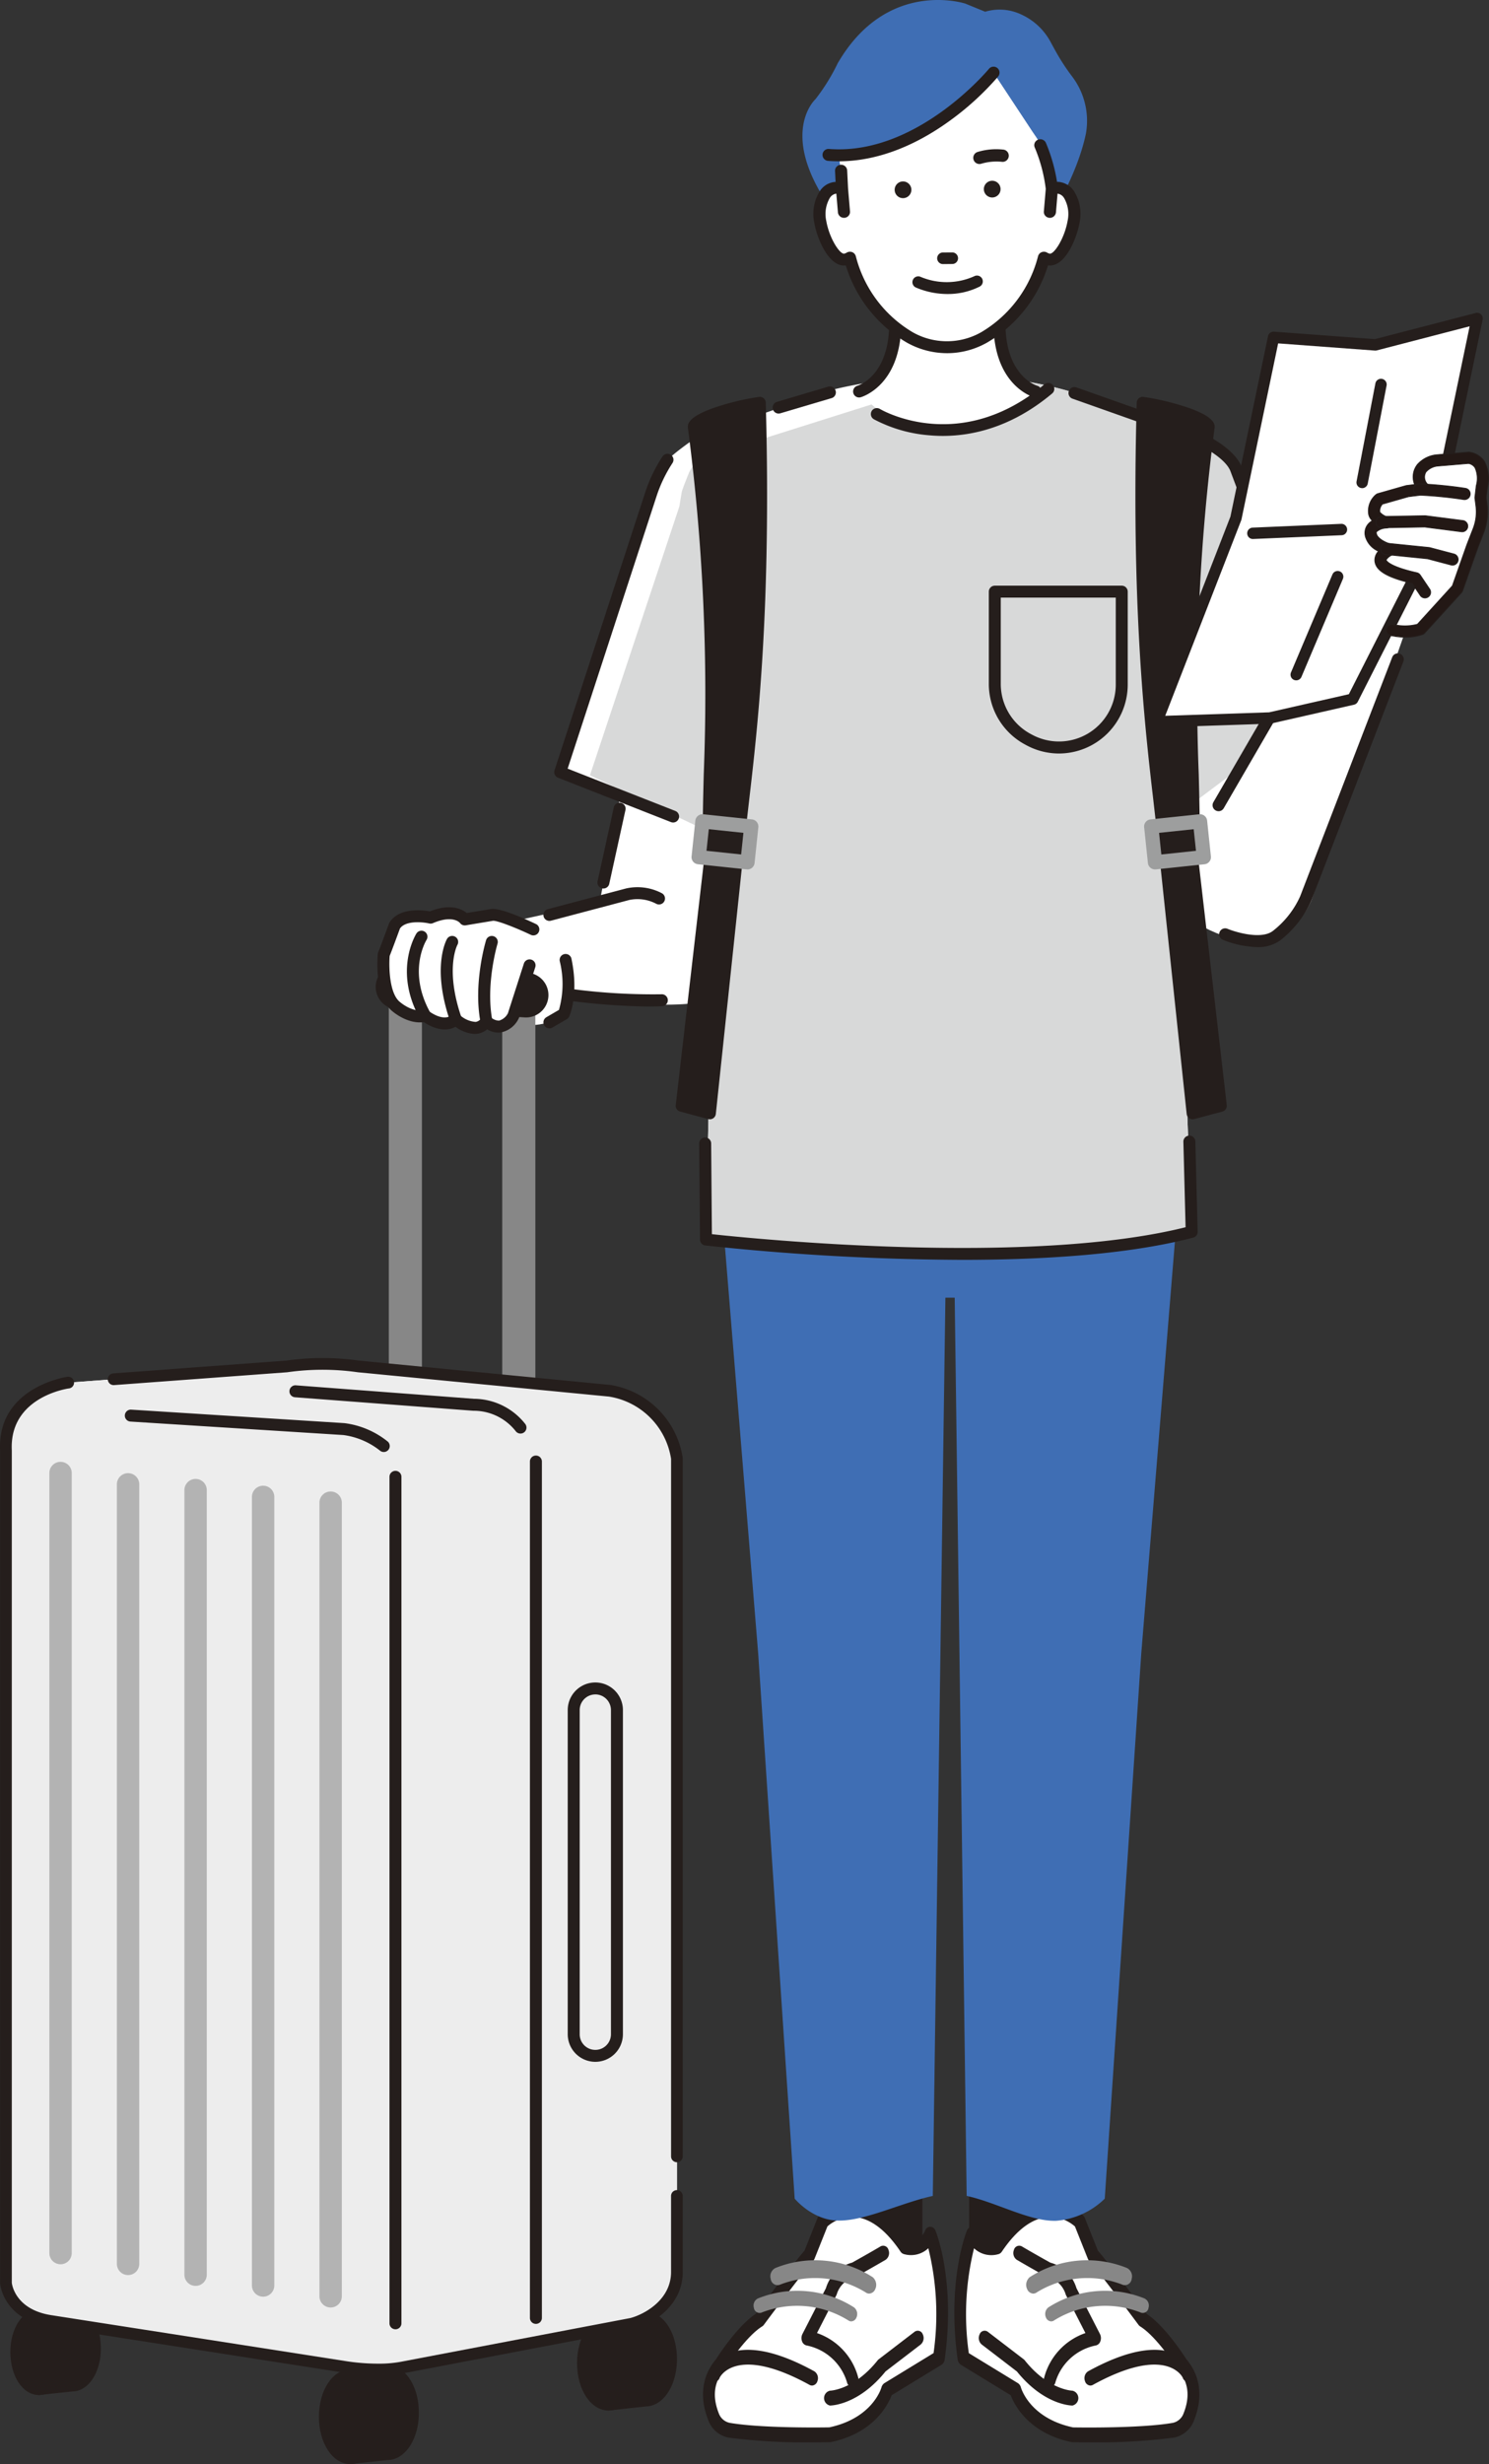 <svg xmlns="http://www.w3.org/2000/svg" xmlns:xlink="http://www.w3.org/1999/xlink" id="illust_step06" width="247.122" height="408.859" viewBox="0 0 247.122 408.859"><rect x="0" y="0" width="247.122" height="408.859" fill="#333333" stroke="none"/><defs><clipPath id="clip-path"><rect id="&#x9577;&#x65B9;&#x5F62;_13213" data-name="&#x9577;&#x65B9;&#x5F62; 13213" width="247.122" height="408.859" fill="none"></rect></clipPath></defs><g id="&#x30B0;&#x30EB;&#x30FC;&#x30D7;_2438" data-name="&#x30B0;&#x30EB;&#x30FC;&#x30D7; 2438" clip-path="url(#clip-path)"><path id="&#x30D1;&#x30B9;_8022" data-name="&#x30D1;&#x30B9; 8022" d="M8.9,208.487c0,3.383-1.672,6.126-3.736,6.126s-3.734-2.743-3.734-6.126,1.672-6.126,3.734-6.126S8.9,205.1,8.9,208.487" transform="translate(1.283 181.794)" fill="#251e1c"></path><path id="&#x30D1;&#x30B9;_8023" data-name="&#x30D1;&#x30B9; 8023" d="M5.633,216.075c-2.652,0-4.729-3.127-4.729-7.119s2.077-7.117,4.729-7.117,4.727,3.127,4.727,7.117-2.077,7.119-4.727,7.119m0-12.252c-1.3,0-2.743,2.109-2.743,5.133s1.445,5.135,2.743,5.135,2.743-2.109,2.743-5.135-1.447-5.133-2.743-5.133" transform="translate(0.812 181.325)" fill="#251e1c"></path><path id="&#x30D1;&#x30B9;_8024" data-name="&#x30D1;&#x30B9; 8024" d="M8.961,214.293c2.064,0,3.736-2.743,3.736-6.126s-1.672-6.126-3.736-6.126l-5.566.607V214.9Z" transform="translate(3.05 181.507)" fill="#251e1c"></path><path id="&#x30D1;&#x30B9;_8025" data-name="&#x30D1;&#x30B9; 8025" d="M3.864,216.363a.988.988,0,0,1-.991-.993V203.118a.989.989,0,0,1,.883-.985l5.568-.609a1.036,1.036,0,0,1,.108-.006c2.65,0,4.727,3.127,4.727,7.119,0,3.962-2.046,7.071-4.668,7.117l-5.519.6a1.028,1.028,0,0,1-.108.006m.993-12.355v10.255l4.467-.488a1.028,1.028,0,0,1,.108-.006c1.3,0,2.743-2.107,2.743-5.133,0-2.99-1.412-5.084-2.7-5.133Z" transform="translate(2.581 181.037)" fill="#251e1c"></path><path id="&#x30D1;&#x30B9;_8026" data-name="&#x30D1;&#x30B9; 8026" d="M36.708,214.435c0,3.736-1.847,6.764-4.125,6.764s-4.123-3.028-4.123-6.764,1.845-6.764,4.123-6.764,4.125,3.028,4.125,6.764" transform="translate(25.567 186.565)" fill="#251e1c"></path><path id="&#x30D1;&#x30B9;_8027" data-name="&#x30D1;&#x30B9; 8027" d="M33.1,222.813c-2.927,0-5.221-3.453-5.221-7.859s2.293-7.861,5.221-7.861,5.221,3.453,5.221,7.861-2.293,7.859-5.221,7.859m0-13.528c-1.433,0-3.028,2.327-3.028,5.668s1.595,5.669,3.028,5.669,3.028-2.329,3.028-5.669-1.595-5.668-3.028-5.668" transform="translate(25.048 186.045)" fill="#251e1c"></path><path id="&#x30D1;&#x30B9;_8028" data-name="&#x30D1;&#x30B9; 8028" d="M36.779,220.845c2.278,0,4.125-3.028,4.125-6.764s-1.847-6.764-4.125-6.764l-6.147.672v13.528Z" transform="translate(27.519 186.247)" fill="#251e1c"></path><path id="&#x30D1;&#x30B9;_8029" data-name="&#x30D1;&#x30B9; 8029" d="M31.149,223.131a1.095,1.095,0,0,1-1.093-1.1v-13.53a1.092,1.092,0,0,1,.974-1.088l6.147-.672a.842.842,0,0,1,.12-.008c2.927,0,5.219,3.453,5.219,7.861,0,4.374-2.257,7.808-5.154,7.859l-6.092.664a.842.842,0,0,1-.12.008m1.1-13.642v11.324l4.932-.539q.06-.006.12-.006c1.433,0,3.028-2.329,3.028-5.669,0-3.3-1.557-5.613-2.979-5.669Z" transform="translate(27.001 185.727)" fill="#251e1c"></path><path id="&#x30D1;&#x30B9;_8030" data-name="&#x30D1;&#x30B9; 8030" d="M59.273,209.75c0,3.736-1.847,6.764-4.125,6.764s-4.123-3.028-4.123-6.764,1.845-6.764,4.123-6.764,4.125,3.028,4.125,6.764" transform="translate(45.839 182.356)" fill="#251e1c"></path><path id="&#x30D1;&#x30B9;_8031" data-name="&#x30D1;&#x30B9; 8031" d="M55.669,218.128c-2.927,0-5.221-3.453-5.221-7.859s2.293-7.861,5.221-7.861,5.221,3.453,5.221,7.861-2.293,7.859-5.221,7.859m0-13.528c-1.433,0-3.028,2.327-3.028,5.668s1.595,5.669,3.028,5.669,3.03-2.329,3.03-5.669-1.6-5.668-3.03-5.668" transform="translate(45.321 181.836)" fill="#251e1c"></path><path id="&#x30D1;&#x30B9;_8032" data-name="&#x30D1;&#x30B9; 8032" d="M59.345,216.161c2.278,0,4.125-3.028,4.125-6.764s-1.847-6.764-4.125-6.764l-6.147.672v13.528Z" transform="translate(47.791 182.039)" fill="#251e1c"></path><path id="&#x30D1;&#x30B9;_8033" data-name="&#x30D1;&#x30B9; 8033" d="M53.716,218.447a1.1,1.1,0,0,1-1.1-1.1v-13.53a1.094,1.094,0,0,1,.976-1.088l6.147-.672q.06-.006.12-.006c2.927,0,5.221,3.451,5.221,7.859,0,4.374-2.261,7.808-5.156,7.859l-6.092.664a.846.846,0,0,1-.12.008m1.1-13.642v11.324l4.932-.539q.06-.006.12-.006c1.431,0,3.028-2.329,3.028-5.669,0-3.3-1.559-5.613-2.979-5.668Z" transform="translate(47.273 181.52)" fill="#251e1c"></path><path id="&#x30D1;&#x30B9;_8034" data-name="&#x30D1;&#x30B9; 8034" d="M135.942,43.562S130.907,57.12,130.664,63.6L114.475,88.844l-13.651,4.7,1.927,16.871s17.106,14.976,24.265-.017l15.823-45.35,7.229-5.344,1.031-10.87Z" transform="translate(90.577 39.135)" fill="#fff"></path><path id="&#x30D1;&#x30B9;_8035" data-name="&#x30D1;&#x30B9; 8035" d="M71.469,66.014,66.778,90.4l-15.633,3.44-14.7,5,12.508,10.942s10.631,3.753,13.133-3.127c0,0,20.637,1.877,23.137-.311L90.855,70.7l-17.2-3.44Z" transform="translate(32.744 59.305)" fill="#fff"></path><path id="&#x30D1;&#x30B9;_8036" data-name="&#x30D1;&#x30B9; 8036" d="M117.212,22.116c-1.984,9.594-9.562,19.424-9.562,19.424l-26.716.188c-17.252-17.457-8.626-25.262-8.626-25.262A32.713,32.713,0,0,0,76,10.512C84.221-3.66,97.19.6,97.19.6l3.288,1.346a8.4,8.4,0,0,1,5.93.429,10.443,10.443,0,0,1,4.966,4.653c.237.437.518.949.833,1.522a35.968,35.968,0,0,0,2.656,4.076,12.173,12.173,0,0,1,2.348,9.49" transform="translate(63.022 0)" fill="#3f6eb4"></path><path id="&#x30D1;&#x30B9;_8037" data-name="&#x30D1;&#x30B9; 8037" d="M70.548,170.983l6.538,53.206,8.77,2.874,2.895-3.316V177.965Z" transform="translate(63.378 153.605)" fill="#251e1c"></path><path id="&#x30D1;&#x30B9;_8038" data-name="&#x30D1;&#x30B9; 8038" d="M86.3,228.464a.967.967,0,0,1-.34-.061l-7.533-2.876a7.262,7.262,0,0,0-1.843-.773L70.05,171.549a3.1,3.1,0,0,0,1.61-.877.954.954,0,0,1,.949-.112l16.142,6.982a14.9,14.9,0,0,0,1.4.873V224.2c-.826.178-.875.353-.97.5l-2.071,3.316a.953.953,0,0,1-.807.446m-6.659-4.51,6.267,2.39,2.337-2.42V179.04l-14.868-6.073Z" transform="translate(62.931 153.155)" fill="#251e1c"></path><path id="&#x30D1;&#x30B9;_8039" data-name="&#x30D1;&#x30B9; 8039" d="M103.642,170.983,97.1,224.189l-8.77,2.874-3.1-3.316V183.938Z" transform="translate(76.569 153.605)" fill="#251e1c"></path><path id="&#x30D1;&#x30B9;_8040" data-name="&#x30D1;&#x30B9; 8040" d="M88.786,228.464a.951.951,0,0,1-.809-.448L85.906,224.7c-.095-.15-.144-.327-1.175-.5V184.388a2.592,2.592,0,0,0,1.388-.742l16.142-12.954a.952.952,0,0,1,1.059-.089,4.842,4.842,0,0,0,1.718.947L98.5,224.755a7.2,7.2,0,0,0-1.841.773L89.124,228.4a.919.919,0,0,1-.338.063m-2.151-4.541,2.542,2.42,7.5-2.39,6.181-50.312-16.227,11.2Z" transform="translate(76.119 153.155)" fill="#251e1c"></path><path id="&#x30D1;&#x30B9;_8041" data-name="&#x30D1;&#x30B9; 8041" d="M80.868,195.115s6.384-6.589,13.661,4.2a3.4,3.4,0,0,0,4.182-2.1s3.2,7.842,1.433,20.563l-8.6,5.255S90,228.838,82.06,230.5c0,0-11.1.228-16.791-.761a3.484,3.484,0,0,1-2.55-2.288,8.154,8.154,0,0,1,1.147-8.636s3.419-5.462,6.506-7.4c0,0,6.5-8.77,8.266-10.7Z" transform="translate(55.685 173.494)" fill="#fff"></path><path id="&#x30D1;&#x30B9;_8042" data-name="&#x30D1;&#x30B9; 8042" d="M79.657,232.341a98.609,98.609,0,0,1-14.054-.8,4.519,4.519,0,0,1-3.3-2.965c-1.471-3.749-1-7.3,1.306-10.018.448-.7,3.6-5.557,6.627-7.556.888-1.2,6.24-8.389,8.072-10.471l2.145-5.384a1.294,1.294,0,0,1,.256-.4c2.436-2.513,8.628-4.856,14.805,4.017a2.456,2.456,0,0,0,2.8-1.557.954.954,0,0,1,.875-.642.987.987,0,0,1,.862.67c.137.336,3.326,8.358,1.524,21.336a1.234,1.234,0,0,1-.535.9l-8.273,5.053c-.6,1.583-2.96,6.287-10.08,7.774a.651.651,0,0,1-.146.017c-.14,0-1.249.025-2.887.025m2.455-35.828-2.128,5.334a1.263,1.263,0,0,1-.23.376c-1.707,1.874-8.131,10.532-8.193,10.619a1.017,1.017,0,0,1-.281.262c-2.851,1.788-6.137,7-6.173,7.058a.887.887,0,0,1-.106.144c-1.712,1.976-2.026,4.393-.932,7.185a2.467,2.467,0,0,0,1.8,1.612c5.312.923,15.6.767,16.567.75,7.123-1.519,8.586-6.428,8.643-6.635a1.226,1.226,0,0,1,.5-.708l8.146-4.976a45.732,45.732,0,0,0-.868-17.4,4.19,4.19,0,0,1-4.114.955,1.007,1.007,0,0,1-.5-.395c-6.008-8.905-11.168-5.04-12.134-4.182M79.106,201.3h0Z" transform="translate(55.216 172.905)" fill="#251e1c"></path><path id="&#x30D1;&#x30B9;_8043" data-name="&#x30D1;&#x30B9; 8043" d="M78.548,219.763a1.021,1.021,0,0,1-.923-.811,8.78,8.78,0,0,0-6.69-6.111,1.029,1.029,0,0,1-.773-.7,1.511,1.511,0,0,1,.061-1.192l3.913-7.633a6.217,6.217,0,0,1,4.338-4.222c2.874-1.6,4.71-2.686,4.729-2.7a.907.907,0,0,1,1.306.59,1.378,1.378,0,0,1-.471,1.638c-.019.011-1.917,1.131-4.871,2.777a.873.873,0,0,1-.249.091,4.185,4.185,0,0,0-2.975,2.8,1.642,1.642,0,0,1-.1.245l-3.2,6.246a10.663,10.663,0,0,1,6.827,7.324,1.339,1.339,0,0,1-.587,1.579.8.8,0,0,1-.336.074" transform="translate(62.947 176.333)" fill="#251e1c"></path><path id="&#x30D1;&#x30B9;_8044" data-name="&#x30D1;&#x30B9; 8044" d="M83.738,203.071a.971.971,0,0,1-.585-.2,15.963,15.963,0,0,0-14.3-1.245,1.148,1.148,0,0,1-1.45-.98,1.549,1.549,0,0,1,.78-1.821,17.614,17.614,0,0,1,16.142,1.522,1.677,1.677,0,0,1,.416,2,1.141,1.141,0,0,1-1.006.723" transform="translate(60.511 177.492)" fill="#878787"></path><path id="&#x30D1;&#x30B9;_8045" data-name="&#x30D1;&#x30B9; 8045" d="M82.084,205.282a.831.831,0,0,1-.494-.167,16.1,16.1,0,0,0-14.439-1.268.965.965,0,0,1-1.224-.826,1.306,1.306,0,0,1,.659-1.534,17.449,17.449,0,0,1,16,1.5,1.415,1.415,0,0,1,.351,1.686.963.963,0,0,1-.849.609" transform="translate(59.189 179.89)" fill="#878787"></path><path id="&#x30D1;&#x30B9;_8046" data-name="&#x30D1;&#x30B9; 8046" d="M79.126,211.313a.82.82,0,0,1-.395-.1c-12.337-6.79-14.915-1.245-14.94-1.188a.9.9,0,0,1-1.317.522,1.376,1.376,0,0,1-.44-1.621c.125-.323,3.223-7.821,17.488.032a1.368,1.368,0,0,1,.5,1.623,1,1,0,0,1-.9.737" transform="translate(55.641 184.508)" fill="#251e1c"></path><path id="&#x30D1;&#x30B9;_8047" data-name="&#x30D1;&#x30B9; 8047" d="M73.025,216.131a1.264,1.264,0,0,1,0-2.464c.059,0,3.992-.12,7.91-5.033a1.09,1.09,0,0,1,.182-.18l5.953-4.562a.879.879,0,0,1,1.352.408,1.422,1.422,0,0,1-.326,1.693l-5.856,4.488c-4.509,5.585-9.019,5.65-9.211,5.65" transform="translate(64.72 183.008)" fill="#251e1c"></path><path id="&#x30D1;&#x30B9;_8048" data-name="&#x30D1;&#x30B9; 8048" d="M103.76,195.115s-6.384-6.589-13.661,4.2a3.4,3.4,0,0,1-4.182-2.1s-3.2,7.842-1.433,20.563l8.6,5.255s1.543,5.807,9.484,7.466c0,0,11.1.228,16.791-.761a3.484,3.484,0,0,0,2.55-2.288,8.154,8.154,0,0,0-1.147-8.636s-3.419-5.462-6.506-7.4c0,0-6.5-8.77-8.265-10.7Z" transform="translate(75.42 173.494)" fill="#fff"></path><path id="&#x30D1;&#x30B9;_8049" data-name="&#x30D1;&#x30B9; 8049" d="M103.019,232.316a.639.639,0,0,1-.146-.017c-7.119-1.486-9.479-6.191-10.08-7.774l-8.271-5.053a1.237,1.237,0,0,1-.539-.9c-1.8-12.977,1.392-21,1.528-21.336a.985.985,0,0,1,.86-.67.958.958,0,0,1,.877.642,2.452,2.452,0,0,0,2.8,1.557c6.177-8.873,12.37-6.53,14.807-4.017a1.29,1.29,0,0,1,.254.4l2.145,5.384c1.832,2.083,7.182,9.272,8.072,10.471,3.03,2,6.179,6.851,6.627,7.556,2.312,2.717,2.775,6.268,1.306,10.018a4.513,4.513,0,0,1-3.3,2.965,98.656,98.656,0,0,1-14.054.8c-1.638,0-2.751-.021-2.889-.025M91.315,200.7a.983.983,0,0,1-.5.395,4.188,4.188,0,0,1-4.112-.955,45.772,45.772,0,0,0-.868,17.4l8.146,4.976a1.207,1.207,0,0,1,.5.708c.059.207,1.524,5.116,8.643,6.635.972.017,11.259.173,16.569-.75a2.458,2.458,0,0,0,1.8-1.612c1.1-2.792.782-5.209-.93-7.185a1.438,1.438,0,0,1-.108-.144c-.032-.053-3.32-5.27-6.172-7.058a.992.992,0,0,1-.281-.262c-.065-.087-6.485-8.746-8.191-10.619a1.2,1.2,0,0,1-.232-.376l-2.128-5.334c-.966-.858-6.126-4.723-12.136,4.182m15.138.6h0Z" transform="translate(74.953 172.905)" fill="#251e1c"></path><path id="&#x30D1;&#x30B9;_8050" data-name="&#x30D1;&#x30B9; 8050" d="M94.648,219.763a1.021,1.021,0,0,0,.923-.811,8.78,8.78,0,0,1,6.69-6.111,1.029,1.029,0,0,0,.773-.7,1.511,1.511,0,0,0-.061-1.192l-3.913-7.633a6.217,6.217,0,0,0-4.338-4.222c-2.874-1.6-4.71-2.686-4.729-2.7a.907.907,0,0,0-1.306.59,1.378,1.378,0,0,0,.471,1.638c.019.011,1.917,1.131,4.871,2.777a.873.873,0,0,0,.249.091,4.185,4.185,0,0,1,2.975,2.8,1.458,1.458,0,0,0,.1.245l3.2,6.246a10.666,10.666,0,0,0-6.827,7.324,1.339,1.339,0,0,0,.587,1.579.8.8,0,0,0,.336.074" transform="translate(79.589 176.333)" fill="#251e1c"></path><path id="&#x30D1;&#x30B9;_8051" data-name="&#x30D1;&#x30B9; 8051" d="M90.883,203.071a.967.967,0,0,0,.585-.2,15.963,15.963,0,0,1,14.3-1.245,1.148,1.148,0,0,0,1.45-.98,1.547,1.547,0,0,0-.78-1.821,17.607,17.607,0,0,0-16.14,1.522,1.677,1.677,0,0,0-.418,2,1.141,1.141,0,0,0,1.006.723" transform="translate(80.598 177.492)" fill="#878787"></path><path id="&#x30D1;&#x30B9;_8052" data-name="&#x30D1;&#x30B9; 8052" d="M92.366,205.282a.831.831,0,0,0,.494-.167,16.1,16.1,0,0,1,14.439-1.268.965.965,0,0,0,1.224-.826,1.306,1.306,0,0,0-.659-1.534,17.449,17.449,0,0,0-16,1.5,1.415,1.415,0,0,0-.351,1.686.963.963,0,0,0,.849.609" transform="translate(82.094 179.89)" fill="#878787"></path><path id="&#x30D1;&#x30B9;_8053" data-name="&#x30D1;&#x30B9; 8053" d="M95.79,211.313a.832.832,0,0,0,.4-.1c12.337-6.79,14.915-1.245,14.94-1.188a.9.9,0,0,0,1.317.522,1.376,1.376,0,0,0,.439-1.621c-.125-.323-3.223-7.821-17.488.032a1.368,1.368,0,0,0-.5,1.623,1,1,0,0,0,.9.737" transform="translate(85.173 184.508)" fill="#251e1c"></path><path id="&#x30D1;&#x30B9;_8054" data-name="&#x30D1;&#x30B9; 8054" d="M101.111,216.131a1.264,1.264,0,0,0,0-2.464c-.059,0-3.992-.12-7.91-5.033a1.09,1.09,0,0,0-.182-.18l-5.953-4.562a.879.879,0,0,0-1.352.408,1.422,1.422,0,0,0,.327,1.693l5.856,4.488c4.507,5.585,9.019,5.65,9.211,5.65" transform="translate(76.876 183.008)" fill="#251e1c"></path><path id="&#x30D1;&#x30B9;_8055" data-name="&#x30D1;&#x30B9; 8055" d="M172.692,78.582c-1.365-2.548.192,1.976-2.477-6.134-3.356-10.2-7.563-19.489-7.639-19.9-.017-.1-.038-.2-.059-.3-.044-.211-.095-.437-.156-.672a15.287,15.287,0,0,0-.632-1.955q-.168-.419-.372-.85c-.068-.142-.14-.287-.215-.431a11.3,11.3,0,0,0-5.708-5.37l-21.1-7.248-.01-.006.053-.061-.178-.017c-21.007-6.3-41.812,0-41.812,0l-.177.017.053.061-.011.006L77.566,40.945c-.437.186-3.208.4-3.6.626-2.172,1.249-7.62,5.034-8.522,6.766-.076.144-.148.289-.216.431q-.205.433-.372.85a15.593,15.593,0,0,0-.632,1.955c-.061.235-.11.461-.154.672-.023.1-.042.207-.061.3a11.515,11.515,0,0,0-.188,1.439L48.977,98.623l25.55,10.31-1.361,67.236s40.629,4.621,80.612-1.276l-2.6-69.019,9.562-7.172Z" transform="translate(43.999 29.498)" fill="#fff"></path><path id="&#x30D1;&#x30B9;_8056" data-name="&#x30D1;&#x30B9; 8056" d="M170.359,78.448c-1.365-2.548.192,1.976-2.477-6.134-3.356-10.2-7.563-19.489-7.639-19.9-.017-.1-.038-.2-.059-.3-.044-.211-.095-.437-.156-.672a15.289,15.289,0,0,0-.632-1.955q-.168-.419-.372-.85c-.068-.142-.14-.287-.215-.431a11.3,11.3,0,0,0-5.708-5.37L132,35.585l-.01-.006.053-.061-.178-.017C110.86,29.2,100.73,36.71,100.73,36.71c.526.2.554-.091,0,0L72.38,45.661a11.316,11.316,0,0,0-1.234.613c-2.172,1.249-2.2.725-3.1,2.458-.076.144.068-.144,0,0-.137.287.112-.279,0,0-.279.7-1.071,2.644-1.221,3.235-.061.237.044-.209,0,0-.023.106.017-.1,0,0-.163.879-.4,2.415-.4,2.415L51.574,99.017l20.62,9.782-1.361,67.236s40.629,4.621,80.612-1.276l-2.6-69.019,9.562-7.172Z" transform="translate(46.332 29.632)" fill="#d8d9d9"></path><path id="&#x30D1;&#x30B9;_8057" data-name="&#x30D1;&#x30B9; 8057" d="M63.341,109.068l5.593,68.444,6.054,90.4s2.832,3.436,6.921,3.626c4.512.209,10.551-2.882,16-4.085L100,118.419h1.545l1.986,149.031c5,1.1,10.5,4.275,14.857,4.131a12.993,12.993,0,0,0,8.06-3.671l6.054-90.4,5.691-69.645c-32.565,4.425-64.939,2.1-74.849,1.2" transform="translate(56.903 96.903)" fill="#3f6eb4"></path><path id="&#x30D1;&#x30B9;_8058" data-name="&#x30D1;&#x30B9; 8058" d="M80.785,35.583l1.2-10.16,15.24-1.494,1.853,13.224a8.138,8.138,0,0,0,3.227,5.3c1.5,1.1,3.017.913,2.69,1.205-10.758,9.562-24.233,7.064-29.884-.2-.044-.057,3.33-1.79,3.288-2.5Z" transform="translate(67.473 21.497)" fill="#fff"></path><path id="&#x30D1;&#x30B9;_8059" data-name="&#x30D1;&#x30B9; 8059" d="M111.445,25.481a2.3,2.3,0,0,0-1.24.158,26.946,26.946,0,0,0-.617-2.861c-.463-1.817-.205-1.629-.446-2.183.786-.321-2.043-4.283-2.043-4.283l-6.574-9.961c-6.973,6.973-17.231,14.841-25.6,13.945l.45,5.342a2.294,2.294,0,0,0-1.24-.158c-1.794.294-2.853,2.811-2.367,5.621s2.339,6.542,4.135,6.249a2.216,2.216,0,0,0,.788-.3,21.543,21.543,0,0,0,9.949,13.247,12.63,12.63,0,0,0,12.3,0,21.548,21.548,0,0,0,9.951-13.247,2.216,2.216,0,0,0,.788.3c1.8.292,3.645-3.44,4.135-6.249s-.573-5.327-2.367-5.621" transform="translate(64.369 5.706)" fill="#fff"></path><path id="&#x30D1;&#x30B9;_8060" data-name="&#x30D1;&#x30B9; 8060" d="M111.989,19.362a2.987,2.987,0,0,0-.651-.034,27.686,27.686,0,0,0-1.855-6.568.86.86,0,0,0-1.116-.44.815.815,0,0,0-.454,1.082,25.813,25.813,0,0,1,1.84,6.95l-.317,3.74a.836.836,0,0,0,.78.892c.025,0,.047,0,.07,0a.842.842,0,0,0,.849-.761l.275-3.239a1.183,1.183,0,0,1,.3.008c1.139.186,2.105,2.149,1.669,4.666-.511,2.937-2.263,5.71-3.149,5.572a1.327,1.327,0,0,1-.478-.188.875.875,0,0,0-.776-.066.834.834,0,0,0-.507.573,20.655,20.655,0,0,1-9.545,12.721,11.648,11.648,0,0,1-11.432.009,20.66,20.66,0,0,1-9.562-12.73.832.832,0,0,0-.509-.573.876.876,0,0,0-.776.066,1.3,1.3,0,0,1-.475.188c-.888.146-2.641-2.637-3.151-5.572-.437-2.517.53-4.48,1.667-4.666a1.214,1.214,0,0,1,.3-.008l.273,3.239a.845.845,0,0,0,.849.761c.025,0,.047,0,.072,0a.834.834,0,0,0,.778-.892l-.323-3.8-.146-3.017a.854.854,0,0,0-1.7.078l.1,1.976a3.125,3.125,0,0,0-.478.038c-2.293.376-3.639,3.263-3.064,6.574.457,2.633,2.422,7.366,5.116,6.927l.068-.011A22.31,22.31,0,0,0,86.583,45.687a13.482,13.482,0,0,0,6.661,1.752,13.277,13.277,0,0,0,6.54-1.741,22.335,22.335,0,0,0,10.086-12.846l.07.011a2.179,2.179,0,0,0,.347.028c2.508,0,4.33-4.438,4.767-6.956.575-3.311-.771-6.2-3.066-6.574" transform="translate(63.965 11.008)" fill="#251e1c"></path><path id="&#x30D1;&#x30B9;_8061" data-name="&#x30D1;&#x30B9; 8061" d="M93.319,47.667a13.652,13.652,0,0,1-6.745-1.779A22.428,22.428,0,0,1,76.482,33.1c-2.762.38-4.765-4.4-5.228-7.062a7.063,7.063,0,0,1,.923-5.26,3.294,3.294,0,0,1,2.612-1.528L74.7,17.43a.952.952,0,0,1,.252-.7,1.012,1.012,0,0,1,1.758.6l.148,3.017.323,3.8a.958.958,0,0,1-.228.706,1,1,0,0,1-.695.353c-.027,0-.053,0-.082,0a1,1,0,0,1-1-.9l-.264-3.1a.972.972,0,0,0-.133.009,1.509,1.509,0,0,0-.94.68,5.3,5.3,0,0,0-.6,3.81c.507,2.918,2.253,5.56,2.973,5.445a1.148,1.148,0,0,0,.42-.167,1.037,1.037,0,0,1,.915-.08,1,1,0,0,1,.6.682,20.521,20.521,0,0,0,9.49,12.636,11.534,11.534,0,0,0,11.28-.011,20.5,20.5,0,0,0,9.471-12.624.988.988,0,0,1,.6-.68,1.026,1.026,0,0,1,.913.078,1.178,1.178,0,0,0,.423.167c.731.121,2.466-2.534,2.971-5.446a5.285,5.285,0,0,0-.6-3.806,1.509,1.509,0,0,0-.942-.682c-.042-.006-.084-.009-.131-.011l-.262,3.106a1.014,1.014,0,0,1-1.779.543.95.95,0,0,1-.228-.706l.317-3.74a25.672,25.672,0,0,0-1.83-6.874.955.955,0,0,1-.008-.744.987.987,0,0,1,.545-.543,1.017,1.017,0,0,1,1.317.522,27.983,27.983,0,0,1,1.845,6.472,2.882,2.882,0,0,1,.543.04h0a3.467,3.467,0,0,1,2.27,1.492,7.063,7.063,0,0,1,.923,5.26c-.387,2.219-2.16,7.083-4.919,7.085-.106-.006-.207-.008-.309-.021A22.468,22.468,0,0,1,99.935,45.906a13.456,13.456,0,0,1-6.616,1.762m-16.73-14.9a.157.157,0,0,1,.15.11,22.131,22.131,0,0,0,10,12.746,13.341,13.341,0,0,0,6.584,1.731,13.167,13.167,0,0,0,6.464-1.72A22.173,22.173,0,0,0,109.8,32.881a.154.154,0,0,1,.178-.108l.063.011a2.488,2.488,0,0,0,.323.027c2.424,0,4.2-4.448,4.617-6.828a6.855,6.855,0,0,0-.869-5.029,3.178,3.178,0,0,0-2.071-1.367,2.906,2.906,0,0,0-.617-.03.151.151,0,0,1-.161-.131,27.64,27.64,0,0,0-1.843-6.532.708.708,0,0,0-.917-.359.689.689,0,0,0-.378.374.647.647,0,0,0,.006.5,25.892,25.892,0,0,1,1.853,6.994l-.315,3.77a.653.653,0,0,0,.154.48.7.7,0,0,0,.484.245c.021,0,.04,0,.059,0a.692.692,0,0,0,.695-.617l.273-3.241a.156.156,0,0,1,.142-.14,1.37,1.37,0,0,1,.334.009,1.807,1.807,0,0,1,1.143.8,5.524,5.524,0,0,1,.651,4.04c-.492,2.83-2.255,5.875-3.324,5.7a1.494,1.494,0,0,1-.535-.209.72.72,0,0,0-.638-.053.683.683,0,0,0-.416.467A20.808,20.808,0,0,1,99.071,44.48a11.854,11.854,0,0,1-11.591.008,20.816,20.816,0,0,1-9.63-12.825.683.683,0,0,0-.416-.467.718.718,0,0,0-.64.055,1.463,1.463,0,0,1-.53.207c-1.069.175-2.834-2.859-3.328-5.7a5.524,5.524,0,0,1,.651-4.04,1.8,1.8,0,0,1,1.141-.8,1.493,1.493,0,0,1,.336-.009.153.153,0,0,1,.142.14l.275,3.241a.7.7,0,0,0,.752.617.7.7,0,0,0,.484-.247.647.647,0,0,0,.156-.48l-.323-3.8L76.4,17.35a.689.689,0,0,0-.731-.642.7.7,0,0,0-.492.23.657.657,0,0,0-.173.475l.1,1.976a.157.157,0,0,1-.042.114.155.155,0,0,1-.112.047,3.005,3.005,0,0,0-.454.036,3.178,3.178,0,0,0-2.069,1.367,6.857,6.857,0,0,0-.869,5.031c.448,2.578,2.358,7.219,4.941,6.8l.061-.009.028,0" transform="translate(63.89 10.935)" fill="#251e1c"></path><path id="&#x30D1;&#x30B9;_8062" data-name="&#x30D1;&#x30B9; 8062" d="M86.013,17.2a1.387,1.387,0,1,0,1.376-1.4,1.388,1.388,0,0,0-1.376,1.4" transform="translate(77.271 14.193)" fill="#251e1c"></path><path id="&#x30D1;&#x30B9;_8063" data-name="&#x30D1;&#x30B9; 8063" d="M78.216,17.257a1.387,1.387,0,1,0,1.376-1.4,1.388,1.388,0,0,0-1.376,1.4" transform="translate(70.267 14.248)" fill="#251e1c"></path><path id="&#x30D1;&#x30B9;_8064" data-name="&#x30D1;&#x30B9; 8064" d="M84.386,23.812a.844.844,0,0,0-.013-1.688l-1.541.013a.843.843,0,1,0,.013,1.686Z" transform="translate(73.661 19.875)" fill="#251e1c"></path><path id="&#x30D1;&#x30B9;_8065" data-name="&#x30D1;&#x30B9; 8065" d="M82.53,23.926a.986.986,0,0,1-.311-.205.963.963,0,0,1,.668-1.648l1.54-.011a.963.963,0,0,1,.97.955.959.959,0,0,1-.953.968L82.9,24a.977.977,0,0,1-.372-.072m2.179-1.576a.732.732,0,0,0-.281-.053l-1.54.013a.717.717,0,0,0-.513.216.73.73,0,0,0-.209.514.729.729,0,0,0,.733.719l1.54-.011a.726.726,0,0,0,.721-.731.729.729,0,0,0-.216-.513.748.748,0,0,0-.235-.156m-.268,1.517h0Z" transform="translate(73.605 19.82)" fill="#251e1c"></path><path id="&#x30D1;&#x30B9;_8066" data-name="&#x30D1;&#x30B9; 8066" d="M85.629,27.146a13.42,13.42,0,0,1-5.308-1.088.968.968,0,0,1,.828-1.75,11.158,11.158,0,0,0,8.9-.12.969.969,0,0,1,.868,1.733,11.733,11.733,0,0,1-5.289,1.224" transform="translate(71.66 21.638)" fill="#251e1c"></path><path id="&#x30D1;&#x30B9;_8067" data-name="&#x30D1;&#x30B9; 8067" d="M90.193,15.121a1.019,1.019,0,0,1-.387.006,8.92,8.92,0,0,0-3.447.346,1.023,1.023,0,0,1-.533-1.974,10.616,10.616,0,0,1,4.345-.382,1.021,1.021,0,0,1,.023,2" transform="translate(76.424 11.715)" fill="#251e1c"></path><path id="&#x30D1;&#x30B9;_8068" data-name="&#x30D1;&#x30B9; 8068" d="M112.876,105.845a16.559,16.559,0,0,1-5.676-1.207.992.992,0,0,1,.757-1.834c1.443.592,5.61,1.815,7.519.374a15.162,15.162,0,0,0,4.539-5.735l15.28-39.67a.993.993,0,1,1,1.876.653l-15.3,39.718a.875.875,0,0,1-.036.089,17.152,17.152,0,0,1-5.165,6.528,6.228,6.228,0,0,1-3.8,1.084" transform="translate(95.754 51.303)" fill="#251e1c"></path><path id="&#x30D1;&#x30B9;_8069" data-name="&#x30D1;&#x30B9; 8069" d="M107,90.661a.995.995,0,0,1-.86-1.49l17.97-30.979,2.058-8.526a.992.992,0,0,1,1.929.467L126.007,58.8a1.067,1.067,0,0,1-.106.264l-18.038,31.1a.991.991,0,0,1-.86.5" transform="translate(95.236 43.937)" fill="#251e1c"></path><path id="&#x30D1;&#x30B9;_8070" data-name="&#x30D1;&#x30B9; 8070" d="M75.577,40.682a.992.992,0,0,1-.275-1.946c.218-.066,4.993-1.6,5.26-9.649a.992.992,0,1,1,1.984.066c-.319,9.579-6.437,11.417-6.7,11.491a.943.943,0,0,1-.27.038" transform="translate(67.004 25.269)" fill="#251e1c"></path><path id="&#x30D1;&#x30B9;_8071" data-name="&#x30D1;&#x30B9; 8071" d="M93.831,40.682a.953.953,0,0,1-.27-.038c-.26-.074-6.379-1.912-6.7-11.491a.992.992,0,0,1,1.984-.066c.268,8.062,5.057,9.589,5.26,9.649a.993.993,0,0,1-.277,1.946" transform="translate(78.035 25.269)" fill="#251e1c"></path><path id="&#x30D1;&#x30B9;_8072" data-name="&#x30D1;&#x30B9; 8072" d="M88.067,42.252c-.816,0-1.587-.04-2.3-.106a23.612,23.612,0,0,1-9.114-2.635.992.992,0,1,1,1-1.71c.558.325,13.357,7.535,27.249-4.089a.993.993,0,1,1,1.274,1.522c-6.7,5.608-13.235,7.018-18.11,7.018" transform="translate(68.419 30.077)" fill="#251e1c"></path><path id="&#x30D1;&#x30B9;_8073" data-name="&#x30D1;&#x30B9; 8073" d="M130.3,72.548a.99.99,0,0,1-.928-.644L120.293,47.8c-.873-2.316-5.363-4.571-7.02-5.245l-19.2-6.794a.992.992,0,1,1,.663-1.87L113.979,40.7c.733.3,6.836,2.859,8.171,6.4l9.074,24.111a.994.994,0,0,1-.928,1.342" transform="translate(83.92 30.39)" fill="#251e1c"></path><path id="&#x30D1;&#x30B9;_8074" data-name="&#x30D1;&#x30B9; 8074" d="M68.187,100.843a1.014,1.014,0,0,1-.363-.068L49.084,93.413a.991.991,0,0,1-.581-1.232L63.54,46.11A25.166,25.166,0,0,1,66.428,40.1a.992.992,0,1,1,1.644,1.112,23.213,23.213,0,0,0-2.648,5.526L50.681,91.908l17.869,7.02a.992.992,0,0,1-.363,1.915" transform="translate(43.529 35.63)" fill="#251e1c"></path><path id="&#x30D1;&#x30B9;_8075" data-name="&#x30D1;&#x30B9; 8075" d="M68.543,38.271a.992.992,0,0,1-.281-1.944l8.442-2.5a.993.993,0,1,1,.564,1.9l-8.442,2.5a.982.982,0,0,1-.283.042" transform="translate(60.685 30.351)" fill="#251e1c"></path><path id="&#x30D1;&#x30B9;_8076" data-name="&#x30D1;&#x30B9; 8076" d="M104.743,119.872a413.77,413.77,0,0,1-42.607-2.388.993.993,0,0,1-.875-.978l-.135-15.935a.993.993,0,0,1,.985-1h.008a.992.992,0,0,1,.993.983l.125,15.056c6.857.748,52.509,5.365,78.615-1.152l-.366-14.183a.992.992,0,0,1,1.984-.051l.385,14.972a.992.992,0,0,1-.74.987c-10.739,2.811-24.9,3.689-38.372,3.689" transform="translate(54.914 89.169)" fill="#251e1c"></path><path id="&#x30D1;&#x30B9;_8077" data-name="&#x30D1;&#x30B9; 8077" d="M74.616,21.526c-.6,0-1.2-.023-1.792-.07a.992.992,0,0,1,.156-1.978C87.517,20.62,99.408,6.335,99.526,6.191a.993.993,0,1,1,1.536,1.259A46.7,46.7,0,0,1,92.893,14.9c-6.05,4.359-12.33,6.629-18.277,6.629" transform="translate(64.601 5.235)" fill="#251e1c"></path><path id="&#x30D1;&#x30B9;_8078" data-name="&#x30D1;&#x30B9; 8078" d="M55.566,163.685a2.748,2.748,0,0,1-2.749-2.749V91.627l-13.328-.951v66.375a2.749,2.749,0,1,1-5.5,0V87.722a2.746,2.746,0,0,1,2.944-2.741l18.826,1.344a2.749,2.749,0,0,1,2.553,2.743v71.868a2.748,2.748,0,0,1-2.749,2.749" transform="translate(30.536 76.338)" fill="#878787"></path><path id="&#x30D1;&#x30B9;_8079" data-name="&#x30D1;&#x30B9; 8079" d="M111.88,134.851a13.446,13.446,0,0,0-11.111-11.181c-.028,0-.059-.01-.089-.011l-41.648-4.032a42.253,42.253,0,0,0-11.891,0l-36.28,2.686-.061.008C10.694,122.331.042,123.9.53,133.61V271.67c0,.032,0,.066,0,.1.023.215.606,5.268,7.559,6.261l48.849,7.618a35.864,35.864,0,0,0,5.336.416,20.827,20.827,0,0,0,4.425-.419l37.652-7.172c.025,0,.047-.009.07-.015,2.58-.689,7.461-3.368,7.461-8.579V134.956a.961.961,0,0,0-.006-.1" transform="translate(0.461 107.101)" fill="#fff"></path><path id="&#x30D1;&#x30B9;_8080" data-name="&#x30D1;&#x30B9; 8080" d="M111.88,134.851a13.446,13.446,0,0,0-11.111-11.181c-.028,0-.059-.01-.089-.011l-41.648-4.032a42.253,42.253,0,0,0-11.891,0l-36.28,2.686-.061.008C10.694,122.331.042,123.9.53,133.61V271.67c0,.032,0,.066,0,.1.023.215.606,5.268,7.559,6.261l48.849,7.618a35.864,35.864,0,0,0,5.336.416,20.827,20.827,0,0,0,4.425-.419l37.652-7.172c.025,0,.047-.009.07-.015,2.58-.689,7.461-3.368,7.461-8.579V134.956a.961.961,0,0,0-.006-.1" transform="translate(0.461 107.101)" fill="#ededed"></path><path id="&#x30D1;&#x30B9;_8081" data-name="&#x30D1;&#x30B9; 8081" d="M103.866,252.127a.971.971,0,0,1-.972-.972V135.413a12.374,12.374,0,0,0-10.325-10.329l-41.65-4.032c-.025,0-.049-.006-.072-.009a41.38,41.38,0,0,0-11.6,0l-.057.008-28.709,2.126a.972.972,0,1,1-.144-1.938l28.681-2.124a43.552,43.552,0,0,1,12.121.006l41.612,4.026c.065.008.118.015.171.025a14.459,14.459,0,0,1,11.9,12.034,1.971,1.971,0,0,1,.011.207V251.155a.971.971,0,0,1-.972.972" transform="translate(8.479 106.642)" fill="#251e1c"></path><path id="&#x30D1;&#x30B9;_8082" data-name="&#x30D1;&#x30B9; 8082" d="M62.739,286.032a36.547,36.547,0,0,1-5.5-.429L8.4,277.986c-7.686-1.1-8.351-6.88-8.376-7.124-.006-.065-.009-.129-.009-.2V132.608c-.53-10.549,11-12.241,11.113-12.256.04-.006.076-.009.114-.013a.972.972,0,0,1,.156,1.938h-.011c-.4.057-9.868,1.524-9.429,10.282l0,138.108c.019.186.528,4.512,6.728,5.4l48.862,7.62a34.863,34.863,0,0,0,5.188.4,19.766,19.766,0,0,0,4.212-.395l37.683-7.178c2.331-.623,6.739-3.02,6.739-7.641V256.26a.972.972,0,0,1,1.944,0v12.615c0,5.8-5.351,8.763-8.182,9.517-.03.009-.076.021-.123.03L67.345,285.6a21.5,21.5,0,0,1-4.605.437" transform="translate(0 108.105)" fill="#251e1c"></path><path id="&#x30D1;&#x30B9;_8083" data-name="&#x30D1;&#x30B9; 8083" d="M47.322,271.3a.992.992,0,0,1-.993-.993V128.214a.993.993,0,0,1,1.986,0V270.307a.992.992,0,0,1-.993.993" transform="translate(41.62 114.291)" fill="#251e1c"></path><path id="&#x30D1;&#x30B9;_8084" data-name="&#x30D1;&#x30B9; 8084" d="M63.644,129.089a.986.986,0,0,1-.776-.374,8.85,8.85,0,0,0-6.927-3.409.923.923,0,0,1-.125,0l-29.584-2.24a.993.993,0,1,1,.15-1.98L55.91,123.32a10.9,10.9,0,0,1,8.508,4.159.992.992,0,0,1-.775,1.61" transform="translate(22.741 108.776)" fill="#251e1c"></path><path id="&#x30D1;&#x30B9;_8085" data-name="&#x30D1;&#x30B9; 8085" d="M54.213,210a4.584,4.584,0,0,1-4.579-4.579V151.634a4.579,4.579,0,1,1,9.158,0v53.788A4.584,4.584,0,0,1,54.213,210m0-60.962a2.6,2.6,0,0,0-2.593,2.6v53.788a2.593,2.593,0,1,0,5.186,0V151.634a2.6,2.6,0,0,0-2.593-2.6" transform="translate(44.589 132.109)" fill="#251e1c"></path><path id="&#x30D1;&#x30B9;_8086" data-name="&#x30D1;&#x30B9; 8086" d="M6.173,260.892a1.857,1.857,0,0,1-1.857-1.857V129.651a1.857,1.857,0,1,1,3.713,0V259.036a1.857,1.857,0,0,1-1.857,1.857" transform="translate(3.877 114.806)" fill="#b3b3b3"></path><path id="&#x30D1;&#x30B9;_8087" data-name="&#x30D1;&#x30B9; 8087" d="M12.076,261.836a1.857,1.857,0,0,1-1.857-1.857V130.595a1.857,1.857,0,0,1,3.713,0V259.98a1.857,1.857,0,0,1-1.857,1.857" transform="translate(9.18 115.654)" fill="#b3b3b3"></path><path id="&#x30D1;&#x30B9;_8088" data-name="&#x30D1;&#x30B9; 8088" d="M17.979,263.137a1.857,1.857,0,0,1-1.857-1.857V131.144a1.857,1.857,0,1,1,3.713,0V261.28a1.857,1.857,0,0,1-1.857,1.857" transform="translate(14.483 116.147)" fill="#b3b3b3"></path><path id="&#x30D1;&#x30B9;_8089" data-name="&#x30D1;&#x30B9; 8089" d="M23.882,264.437a1.857,1.857,0,0,1-1.857-1.857V131.692a1.857,1.857,0,0,1,3.713,0V262.58a1.857,1.857,0,0,1-1.857,1.857" transform="translate(19.787 116.639)" fill="#b3b3b3"></path><path id="&#x30D1;&#x30B9;_8090" data-name="&#x30D1;&#x30B9; 8090" d="M29.785,265.738a1.857,1.857,0,0,1-1.857-1.857V132.242a1.857,1.857,0,1,1,3.713,0v131.64a1.857,1.857,0,0,1-1.857,1.857" transform="translate(25.09 117.132)" fill="#b3b3b3"></path><path id="&#x30D1;&#x30B9;_8091" data-name="&#x30D1;&#x30B9; 8091" d="M35.043,270.993A.992.992,0,0,1,34.05,270V129.55a.993.993,0,0,1,1.986,0V270a.992.992,0,0,1-.993.993" transform="translate(30.589 115.493)" fill="#251e1c"></path><path id="&#x30D1;&#x30B9;_8092" data-name="&#x30D1;&#x30B9; 8092" d="M53.892,130.239a.987.987,0,0,1-.67-.26,12.406,12.406,0,0,0-6.024-2.553l-35.359-2.236a.992.992,0,0,1,.125-1.98l35.412,2.242a14.3,14.3,0,0,1,7.185,3.064.992.992,0,0,1-.67,1.724" transform="translate(9.802 110.684)" fill="#251e1c"></path><path id="&#x30D1;&#x30B9;_8093" data-name="&#x30D1;&#x30B9; 8093" d="M57.788,93.082c-.08,0-.159,0-.239-.008L36.333,91.73a3.715,3.715,0,1,1,.471-7.415L58.02,85.659a3.715,3.715,0,0,1-.232,7.423" transform="translate(29.514 75.74)" fill="#251e1c"></path><path id="&#x30D1;&#x30B9;_8094" data-name="&#x30D1;&#x30B9; 8094" d="M51.507,80.1l-4.482.742s-1.494-2.092-5.678-.3c0,0-4.482-1.04-5.976,1.35,0,0-1.2,3.288-1.794,4.782,0,0-.6,6.574,2.092,8.666,0,0,2.39,2.092,4.782,1.494,0,0,2.988,2.392,5.08.6,0,0,3.286,2.988,5.08.3,0,0,2.39,2.542,4.482-.9l2.69-8.366.6-5.978S52.7,79.8,51.507,80.1" transform="translate(30.113 71.707)" fill="#fff"></path><path id="&#x30D1;&#x30B9;_8095" data-name="&#x30D1;&#x30B9; 8095" d="M49.126,100.317a5.775,5.775,0,0,1-3.166-1.185c-2.052,1.109-4.362-.167-5.268-.773-2.574.359-4.9-1.545-5.179-1.781-3.007-2.369-2.517-8.8-2.451-9.522a1.069,1.069,0,0,1,.066-.279c.587-1.464,1.771-4.719,1.783-4.752A1.075,1.075,0,0,1,35,81.838c1.6-2.559,5.545-2.067,6.716-1.857,3.387-1.354,5.293-.393,6.109.271L51.8,79.6c1.393-.275,5.272,1.422,7.481,2.468a.993.993,0,1,1-.85,1.794c-2.466-1.168-5.553-2.377-6.244-2.318l-4.524.752a.992.992,0,0,1-.97-.4c-.03-.034-1.167-1.38-4.478.038a.983.983,0,0,1-.617.053c-1.037-.235-3.892-.539-4.858.833-.211.573-1.158,3.165-1.71,4.562-.137,1.786-.076,6.253,1.726,7.652l.044.036c.019.017,2.039,1.741,3.888,1.279a.989.989,0,0,1,.86.188c.021.017,2.377,1.851,3.814.619a.99.99,0,0,1,1.314.019A4.287,4.287,0,0,0,49.3,98.322a1.3,1.3,0,0,0,.957-.67.99.99,0,0,1,1.547-.129,2.014,2.014,0,0,0,1.382.585,2.388,2.388,0,0,0,1.471-1.221l2.652-8.252a.992.992,0,0,1,1.889.607L56.51,97.61a.9.9,0,0,1-.1.213,4.14,4.14,0,0,1-3.028,2.259,3.5,3.5,0,0,1-2.176-.53,3.148,3.148,0,0,1-1.669.74,3.4,3.4,0,0,1-.416.025" transform="translate(29.639 71.238)" fill="#251e1c"></path><path id="&#x30D1;&#x30B9;_8096" data-name="&#x30D1;&#x30B9; 8096" d="M43.167,96.941a.992.992,0,0,1-.974-.807c-1.226-6.441.833-13.332.923-13.623a.992.992,0,1,1,1.9.577c-.021.066-2,6.722-.871,12.673a.993.993,0,0,1-.79,1.162,1.043,1.043,0,0,1-.186.017" transform="translate(37.556 73.492)" fill="#251e1c"></path><path id="&#x30D1;&#x30B9;_8097" data-name="&#x30D1;&#x30B9; 8097" d="M41.027,96.641a.993.993,0,0,1-.938-.668c-3.1-8.989-.628-13.48-.522-13.666a.992.992,0,0,1,1.728.978c-.04.076-2.09,4.032.67,12.041a.991.991,0,0,1-.615,1.261.962.962,0,0,1-.323.055" transform="translate(34.617 73.492)" fill="#251e1c"></path><path id="&#x30D1;&#x30B9;_8098" data-name="&#x30D1;&#x30B9; 8098" d="M38.606,96.468a.986.986,0,0,1-.866-.509c-4.423-7.9-.731-13.909-.571-14.162a.993.993,0,0,1,1.68,1.057c-.14.224-3.2,5.315.623,12.136a.993.993,0,0,1-.866,1.477" transform="translate(31.958 73.068)" fill="#251e1c"></path><path id="&#x30D1;&#x30B9;_8099" data-name="&#x30D1;&#x30B9; 8099" d="M48.5,95.724a.992.992,0,0,1-.5-1.849l2.086-1.217a15.715,15.715,0,0,0,.133-8.081.991.991,0,1,1,1.94-.408c1.249,5.929-.3,9.433-.364,9.579a1.016,1.016,0,0,1-.4.448L49,95.589a.992.992,0,0,1-.5.135m2.39-2.386h0Z" transform="translate(42.681 74.907)" fill="#251e1c"></path><path id="&#x30D1;&#x30B9;_8100" data-name="&#x30D1;&#x30B9; 8100" d="M63.331,89.372A114.722,114.722,0,0,1,50.143,88.4a.992.992,0,0,1,.266-1.967,103.189,103.189,0,0,0,15.109.9.992.992,0,1,1,.1,1.982c-.735.036-1.5.053-2.288.053" transform="translate(44.274 77.641)" fill="#251e1c"></path><path id="&#x30D1;&#x30B9;_8101" data-name="&#x30D1;&#x30B9; 8101" d="M48.5,83.138a.992.992,0,0,1-.252-1.952l13-3.438a8.667,8.667,0,0,1,5.889.784.992.992,0,1,1-.888,1.775,6.66,6.66,0,0,0-4.473-.645L48.756,83.106a1.074,1.074,0,0,1-.254.032" transform="translate(42.681 69.663)" fill="#251e1c"></path><path id="&#x30D1;&#x30B9;_8102" data-name="&#x30D1;&#x30B9; 8102" d="M53.225,84.4a1.044,1.044,0,0,1-.215-.023.992.992,0,0,1-.756-1.183l2.69-12.252a.992.992,0,0,1,1.938.425l-2.69,12.252a.994.994,0,0,1-.968.78" transform="translate(46.923 63.028)" fill="#251e1c"></path><path id="&#x30D1;&#x30B9;_8103" data-name="&#x30D1;&#x30B9; 8103" d="M98.093,79.039a11.386,11.386,0,0,1-5.437-1.388l-.232-.125a11.4,11.4,0,0,1-5.976-10.033V52.183a.992.992,0,0,1,.993-.993h21.066a.992.992,0,0,1,.993.993V67.62A11.433,11.433,0,0,1,98.093,79.039M88.432,53.174V67.493a9.421,9.421,0,0,0,4.936,8.288l.233.125a9.425,9.425,0,0,0,13.915-8.286V53.174Zm14.784,23.515h0Z" transform="translate(77.662 45.987)" fill="#251e1c"></path><path id="&#x30D1;&#x30B9;_8104" data-name="&#x30D1;&#x30B9; 8104" d="M60.663,39.261c5.629,42.85.756,65.167,3.241,76.768,0,0,3.909-5.712,4.577-11.719,1.251-11.255,4.157-31.549,3.127-69.1a41.514,41.514,0,0,0-6.984,1.669c-.866.289-4.08,1.479-3.96,2.384" transform="translate(54.494 31.63)" fill="#251e1c"></path><path id="&#x30D1;&#x30B9;_8105" data-name="&#x30D1;&#x30B9; 8105" d="M64.376,117.491a1.09,1.09,0,0,1-.192-.017.994.994,0,0,1-.778-.767c-1-4.659-.845-10.834-.63-19.382A339.3,339.3,0,0,0,60.15,39.859c-.059-.452-.239-1.83,4.632-3.455a42.059,42.059,0,0,1,7.17-1.71.992.992,0,0,1,1.118.957c.938,34.14-1.369,54-2.747,65.871-.139,1.2-.27,2.326-.385,3.368-.687,6.181-4.579,11.929-4.744,12.17a.99.99,0,0,1-.818.431m-2.227-77.66a341.236,341.236,0,0,1,2.61,57.543c-.171,6.836-.3,12.131.163,16.25a26.254,26.254,0,0,0,3.043-8.953c.116-1.046.247-2.17.387-3.379,1.355-11.683,3.616-31.15,2.764-64.453a41.769,41.769,0,0,0-5.708,1.448,11.925,11.925,0,0,0-3.259,1.543m-.03-.23h0v0" transform="translate(54.021 31.16)" fill="#251e1c"></path><path id="&#x30D1;&#x30B9;_8106" data-name="&#x30D1;&#x30B9; 8106" d="M59.6,119.147l5.391-46.622,4.448-.917-5.16,48.79Z" transform="translate(53.539 64.331)" fill="#251e1c"></path><path id="&#x30D1;&#x30B9;_8107" data-name="&#x30D1;&#x30B9; 8107" d="M64.745,121.859a.981.981,0,0,1-.256-.034l-4.679-1.251a.99.99,0,0,1-.729-1.073l5.391-46.62a.988.988,0,0,1,.784-.858l4.448-.917a.994.994,0,0,1,1.188,1.076l-5.16,48.788a.994.994,0,0,1-.425.714.983.983,0,0,1-.562.175m-3.6-2.98,2.73.729,4.9-46.284-2.415.5Z" transform="translate(53.07 63.862)" fill="#251e1c"></path><rect id="&#x9577;&#x65B9;&#x5F62;_13211" data-name="&#x9577;&#x65B9;&#x5F62; 13211" width="5.975" height="8.147" transform="translate(115.954 142.222) rotate(-83.981)" fill="#251e1c"></rect><path id="&#x30D1;&#x30B9;_8108" data-name="&#x30D1;&#x30B9; 8108" d="M69.744,80.329c-.042,0-.082,0-.125-.008l-8.1-.854a1.184,1.184,0,0,1-1.054-1.3l.628-5.942a1.186,1.186,0,0,1,1.3-1.052l8.1.854a1.186,1.186,0,0,1,1.054,1.3l-.626,5.944a1.187,1.187,0,0,1-1.177,1.059m-6.8-3.092,5.748.606.378-3.586-5.748-.607Z" transform="translate(54.312 63.932)" fill="#9d9e9e"></path><path id="&#x30D1;&#x30B9;_8109" data-name="&#x30D1;&#x30B9; 8109" d="M110.947,39.261c-5.629,42.85-.756,65.167-3.24,76.768,0,0-3.909-5.712-4.577-11.719-1.251-11.255-4.157-31.549-3.127-69.1a41.514,41.514,0,0,1,6.984,1.669c.866.289,4.08,1.479,3.96,2.384" transform="translate(89.644 31.63)" fill="#251e1c"></path><path id="&#x30D1;&#x30B9;_8110" data-name="&#x30D1;&#x30B9; 8110" d="M108.174,117.491a.99.99,0,0,1-.818-.431c-.165-.241-4.057-5.989-4.744-12.17-.116-1.042-.247-2.164-.383-3.368-1.378-11.869-3.687-31.731-2.747-65.871a.992.992,0,0,1,1.116-.957,42.016,42.016,0,0,1,7.17,1.71c4.873,1.625,4.693,3,4.634,3.455a339.147,339.147,0,0,0-2.627,57.465c.215,8.548.368,14.724-.63,19.382a.994.994,0,0,1-.776.767,1.111,1.111,0,0,1-.194.017m-6.739-80.652c-.854,33.3,1.407,52.771,2.764,64.453.14,1.209.271,2.333.385,3.379a26.212,26.212,0,0,0,3.047,8.953c.463-4.119.33-9.414.161-16.25a341.032,341.032,0,0,1,2.61-57.543,11.943,11.943,0,0,0-3.261-1.543,41.689,41.689,0,0,0-5.706-1.448" transform="translate(89.174 31.16)" fill="#251e1c"></path><path id="&#x30D1;&#x30B9;_8111" data-name="&#x30D1;&#x30B9; 8111" d="M111.386,119.147l-5.391-46.622-4.448-.917,5.16,48.79Z" transform="translate(91.226 64.331)" fill="#251e1c"></path><path id="&#x30D1;&#x30B9;_8112" data-name="&#x30D1;&#x30B9; 8112" d="M107.177,121.86a.993.993,0,0,1-.987-.888l-5.16-48.788a.991.991,0,0,1,1.186-1.076l4.448.915a.994.994,0,0,1,.786.858l5.391,46.622a.992.992,0,0,1-.729,1.073l-4.679,1.251a.991.991,0,0,1-.256.034m-4.03-48.536,4.894,46.284,2.732-.729-5.211-45.058Z" transform="translate(90.757 63.861)" fill="#251e1c"></path><rect id="&#x9577;&#x65B9;&#x5F62;_13212" data-name="&#x9577;&#x65B9;&#x5F62; 13212" width="8.147" height="5.975" transform="matrix(0.994, -0.105, 0.105, 0.994, 191.065, 137.135)" fill="#251e1c"></rect><path id="&#x30D1;&#x30B9;_8113" data-name="&#x30D1;&#x30B9; 8113" d="M101.833,80.329a1.186,1.186,0,0,1-1.177-1.061l-.626-5.94a1.185,1.185,0,0,1,1.054-1.3l8.1-.854a1.188,1.188,0,0,1,1.3,1.054l.626,5.942a1.186,1.186,0,0,1-1.054,1.3l-8.1.854c-.04,0-.084.008-.125.008m.676-6.073.378,3.588,5.748-.607-.378-3.586Z" transform="translate(89.857 63.932)" fill="#9d9e9e"></path><path id="&#x30D1;&#x30B9;_8114" data-name="&#x30D1;&#x30B9; 8114" d="M127.789,51.95l-5.7-3.52-1.707,9.687-.313,2.189s6.912,2.231,10.006-2.189c0,0,9.8-3.58-2.291-6.168" transform="translate(107.87 43.508)" fill="#fff"></path><path id="&#x30D1;&#x30B9;_8115" data-name="&#x30D1;&#x30B9; 8115" d="M154.288,27.838l-7.916,38.074L133.651,91l-13.757,3.129-18.762.625,13.133-33.77,6.253-30.017L137.4,32.215Z" transform="translate(90.854 25.008)" fill="#fff"></path><path id="&#x30D1;&#x30B9;_8116" data-name="&#x30D1;&#x30B9; 8116" d="M101.579,96.142a.942.942,0,0,1-.879-1.285l13.1-33.7L120.04,31.22a.946.946,0,0,1,.995-.75l16.728,1.24L154.5,27.372a.944.944,0,0,1,1.162,1.1L147.743,66.55a.962.962,0,0,1-.082.235L134.939,91.873a.945.945,0,0,1-.632.494l-13.757,3.127a.937.937,0,0,1-.178.023l-18.76.626h-.032M121.72,32.414,115.636,61.62a.978.978,0,0,1-.046.15L102.978,94.207l17.241-.575,13.237-3.009,12.465-24.58L153.5,29.58l-15.415,4a.925.925,0,0,1-.306.028Z" transform="translate(90.407 24.562)" fill="#251e1c"></path><path id="&#x30D1;&#x30B9;_8117" data-name="&#x30D1;&#x30B9; 8117" d="M122.376,50.731a3,3,0,0,1-1.94-1.458l0-.034a2.6,2.6,0,0,1,.877-2.382l4.617-1.316,2.823-.347a2.583,2.583,0,0,1-.439-3.457,3.966,3.966,0,0,1,2.654-1.3l5.156-.429c3.267.575,2.16,4.8,2.16,4.8l-.213,1.819.163,1.281a8.563,8.563,0,0,1-.513,4.182l-1.029,2.639-2.472,7.018-6.1,6.7s-.385,1.031-3.28.4l4-6.542L127.283,60C117.512,57.808,123,55.274,123,55.274c-2.762-.868-3.06-2.225-3.06-2.225-.75-2.109,2.432-2.318,2.432-2.318" transform="translate(107.651 35.945)" fill="#fff"></path><path id="&#x30D1;&#x30B9;_8118" data-name="&#x30D1;&#x30B9; 8118" d="M123.624,69.951a.941.941,0,1,1,.4-1.84,8.248,8.248,0,0,0,4.007-.027l5.807-6.38,2.409-6.838.011-.028,1.027-2.639a7.622,7.622,0,0,0,.457-3.725l-.163-1.279a.915.915,0,0,1,0-.228l.213-1.819a.989.989,0,0,1,.023-.127,4.335,4.335,0,0,0-.226-2.92,1.606,1.606,0,0,0-1.074-.695l-5.025.418a3.007,3.007,0,0,0-2.027.981,1.66,1.66,0,0,0,.37,2.139.94.94,0,0,1-.522,1.627l-2.749.34-4.326,1.232a1.653,1.653,0,0,0-.435,1.331,2.6,2.6,0,0,0,1.2.778.941.941,0,0,1-.114,1.862,2.617,2.617,0,0,0-1.623.607c-.027.04-.1.148.013.458.021.059.025.046.028.085.066.146.513.955,2.428,1.557a.941.941,0,0,1,.114,1.75c-.551.26-1.008.714-.993.85,0,.011.243,1.018,5.08,2.1a.937.937,0,0,1,.575.393l1.551,2.308a.941.941,0,1,1-1.562,1.05l-1.344-2c-4.1-.959-6.006-2.092-6.173-3.656a2.165,2.165,0,0,1,.592-1.665,3.863,3.863,0,0,1-2.084-2.189,2.29,2.29,0,0,1,.2-2.081,2.624,2.624,0,0,1,.858-.8,2.048,2.048,0,0,1-.6-1.033l-.006-.03a3.533,3.533,0,0,1,1.194-3.241.956.956,0,0,1,.357-.192l4.617-1.314a.954.954,0,0,1,.142-.03l1.314-.161a3.318,3.318,0,0,1,.48-3.334,4.883,4.883,0,0,1,3.282-1.608l5.154-.429a.931.931,0,0,1,.241.009,3.536,3.536,0,0,1,2.447,1.559,6.073,6.073,0,0,1,.478,4.34l-.192,1.644.15,1.164a9.524,9.524,0,0,1-.571,4.645l-1.021,2.625-2.468,7a.92.92,0,0,1-.192.321l-6.1,6.7a.93.93,0,0,1-.336.235,8.373,8.373,0,0,1-3.394.44,11.5,11.5,0,0,1-1.906-.256" transform="translate(107.206 35.5)" fill="#231815"></path><path id="&#x30D1;&#x30B9;_8119" data-name="&#x30D1;&#x30B9; 8119" d="M123.641,70.049a1.008,1.008,0,0,1-.33-1.834,1,1,0,0,1,.759-.137,8.187,8.187,0,0,0,3.956-.021l5.786-6.358,2.405-6.825,1.038-2.669a7.563,7.563,0,0,0,.454-3.692l-.163-1.278a.964.964,0,0,1,0-.245l.213-1.819a.827.827,0,0,1,.025-.137,4.254,4.254,0,0,0-.218-2.867,1.543,1.543,0,0,0-1.023-.664l-5.014.418a2.954,2.954,0,0,0-1.984.959,1.59,1.59,0,0,0,.366,2.046,1.008,1.008,0,0,1-.56,1.743l-2.739.338L122.3,48.235a1.592,1.592,0,0,0-.406,1.245,2.579,2.579,0,0,0,1.15.738,1.008,1.008,0,0,1-.123,2,2.592,2.592,0,0,0-1.572.579c-.019.028-.078.118.021.4l.015.038a.18.18,0,0,1,.017.051c.08.169.535.93,2.381,1.511a1,1,0,0,1,.7.894,1.016,1.016,0,0,1-.579.981,2.161,2.161,0,0,0-.957.776c0,.009.319.993,5.031,2.05a1,1,0,0,1,.615.421l1.553,2.308a1.009,1.009,0,1,1-1.674,1.126l-1.329-1.978c-4.118-.966-6.031-2.109-6.2-3.708a2.183,2.183,0,0,1,.554-1.653,3.87,3.87,0,0,1-2.045-2.187,2.36,2.36,0,0,1,.211-2.139,2.642,2.642,0,0,1,.811-.773,2.008,2.008,0,0,1-.56-1.012l-.006-.028a3.6,3.6,0,0,1,1.217-3.3,1.034,1.034,0,0,1,.382-.205l4.617-1.316a1.1,1.1,0,0,1,.154-.03l1.23-.152a3.394,3.394,0,0,1,.52-3.32,4.959,4.959,0,0,1,3.328-1.633l5.154-.429a1.167,1.167,0,0,1,.258.011,3.6,3.6,0,0,1,2.493,1.589,6.162,6.162,0,0,1,.488,4.381l-.192,1.629.15,1.166a9.589,9.589,0,0,1-.575,4.678l-1.021,2.624-2.468,7a.992.992,0,0,1-.205.344l-6.1,6.7a1.018,1.018,0,0,1-.359.252,8.491,8.491,0,0,1-3.423.444,11.142,11.142,0,0,1-1.19-.121c-.243-.038-.486-.084-.729-.135m1.925.123a8.425,8.425,0,0,0,3.366-.435.9.9,0,0,0,.311-.22l6.1-6.7a.85.85,0,0,0,.178-.3l2.468-7,1.023-2.625a9.48,9.48,0,0,0,.566-4.611l-.15-1.183.194-1.652a6.047,6.047,0,0,0-.469-4.287,3.47,3.47,0,0,0-2.4-1.528.8.8,0,0,0-.224-.009l-5.154.429a4.807,4.807,0,0,0-3.239,1.587,3.268,3.268,0,0,0-.467,3.263.065.065,0,0,1-.006.059.07.07,0,0,1-.049.032l-1.312.161a1.028,1.028,0,0,0-.133.027l-4.619,1.316a.874.874,0,0,0-.33.178,3.467,3.467,0,0,0-1.169,3.187l0,.023a1.957,1.957,0,0,0,.579.995.07.07,0,0,1,.019.057.065.065,0,0,1-.032.047,2.57,2.57,0,0,0-.837.776,2.231,2.231,0,0,0-.194,2.026,3.783,3.783,0,0,0,2.05,2.147.071.071,0,0,1,.034.047.068.068,0,0,1-.015.057,2.086,2.086,0,0,0-.575,1.614c.163,1.536,2.052,2.646,6.122,3.6a.072.072,0,0,1,.042.028l1.344,2a.874.874,0,1,0,1.45-.976l-1.551-2.31a.872.872,0,0,0-.535-.364c-4.964-1.114-5.131-2.149-5.133-2.16-.021-.2.509-.672,1.033-.919a.878.878,0,0,0,.5-.85.865.865,0,0,0-.607-.776,3.992,3.992,0,0,1-2.439-1.534.072.072,0,0,1-.034-.07l0,0,0,0-.006-.025-.019-.049c-.11-.306-.057-.44-.008-.514a2.658,2.658,0,0,1,1.674-.638.875.875,0,0,0,.106-1.731,2.654,2.654,0,0,1-1.243-.8.066.066,0,0,1-.011-.032,1.724,1.724,0,0,1,.452-1.384.057.057,0,0,1,.032-.019l4.334-1.234,2.751-.34a.875.875,0,0,0,.486-1.511,1.73,1.73,0,0,1-.378-2.234,3.076,3.076,0,0,1,2.073-1l5.025-.42.019,0a1.683,1.683,0,0,1,1.118.723,4.4,4.4,0,0,1,.233,2.975.81.81,0,0,0-.021.118l-.213,1.819a.885.885,0,0,0,0,.213l.163,1.278a7.706,7.706,0,0,1-.461,3.757l-1.027,2.641-2.42,6.864a.048.048,0,0,1-.013.023l-5.807,6.379a.08.08,0,0,1-.03.021,8.275,8.275,0,0,1-4.042.028.873.873,0,0,0-1.04.666.879.879,0,0,0,.668,1.042,11.741,11.741,0,0,0,1.9.254" transform="translate(107.174 35.468)" fill="#251e1c"></path><path id="&#x30D1;&#x30B9;_8120" data-name="&#x30D1;&#x30B9; 8120" d="M132,44.908a.941.941,0,0,0,.2-1.868,70.674,70.674,0,0,0-7.635-.752.942.942,0,1,0-.093,1.881,69.128,69.128,0,0,1,7.413.727,1.066,1.066,0,0,0,.112.011" transform="translate(111.02 37.99)" fill="#231815"></path><path id="&#x30D1;&#x30B9;_8121" data-name="&#x30D1;&#x30B9; 8121" d="M123.807,43.936a.991.991,0,0,1-.26-.725,1,1,0,0,1,1.057-.957,70.949,70.949,0,0,1,7.645.75,1.008,1.008,0,0,1-.22,2c-.04,0-.08-.006-.12-.009a68.533,68.533,0,0,0-7.406-.729.927.927,0,0,1-.7-.33m8.125.925a.489.489,0,0,0,.1.011.874.874,0,0,0,.19-1.735,70.18,70.18,0,0,0-7.628-.748.87.87,0,0,0-.917.828.873.873,0,0,0,.83.917c3.723.184,6.445.575,7.206.693l.215.034" transform="translate(110.989 37.958)" fill="#251e1c"></path><path id="&#x30D1;&#x30B9;_8122" data-name="&#x30D1;&#x30B9; 8122" d="M134.569,47.751a.941.941,0,0,0,.165-1.874l-6.179-.8a1.111,1.111,0,0,0-.139-.008l-7.2.131a.942.942,0,0,0,.034,1.883l7.132-.129,6.113.786.074.006" transform="translate(108.065 40.493)" fill="#231815"></path><path id="&#x30D1;&#x30B9;_8123" data-name="&#x30D1;&#x30B9; 8123" d="M120.256,46.2a1.01,1.01,0,0,1,.989-1.027l7.2-.131a.93.93,0,0,1,.146.009l6.181.794.027,0a1.008,1.008,0,0,1-.205,2,.556.556,0,0,1-.078-.006l-6.1-.786-7.134.129a.833.833,0,0,1-.169-.011,1.011,1.011,0,0,1-.856-.978M134.6,47.716a.874.874,0,0,0,.154-1.741l-6.179-.794a.982.982,0,0,0-.129-.008l-7.2.131a.874.874,0,0,0,.03,1.748l7.144-.129,6.113.786.068.006" transform="translate(108.034 40.462)" fill="#251e1c"></path><path id="&#x30D1;&#x30B9;_8124" data-name="&#x30D1;&#x30B9; 8124" d="M132.6,51.123a.942.942,0,0,0,.287-1.851l-3.973-1.05a.742.742,0,0,0-.144-.027l-7.039-.716a.942.942,0,0,0-.19,1.874l6.965.708,3.9,1.031a1,1,0,0,0,.2.03" transform="translate(108.423 42.65)" fill="#231815"></path><path id="&#x30D1;&#x30B9;_8125" data-name="&#x30D1;&#x30B9; 8125" d="M132.414,51.189l-3.89-1.029-6.965-.708a1.009,1.009,0,0,1,.205-2.007l7.037.716a.986.986,0,0,1,.156.028l3.973,1.05a1.012,1.012,0,0,1,.718,1.232,1.011,1.011,0,0,1-1.025.75c-.034,0-.07-.006-.1-.009a1.03,1.03,0,0,1-.1-.023m-3.626-2.9-7.037-.716a.875.875,0,1,0-.177,1.741l6.973.708,3.9,1.033a1.01,1.01,0,0,0,.182.028.88.88,0,0,0,.887-.651.861.861,0,0,0-.089-.663.875.875,0,0,0-.532-.406l-3.973-1.05c-.028-.008-.057-.013-.087-.019l-.047-.006" transform="translate(108.392 42.619)" fill="#251e1c"></path><path id="&#x30D1;&#x30B9;_8126" data-name="&#x30D1;&#x30B9; 8126" d="M109.978,48.3a.944.944,0,0,1-.04-1.887l14.7-.626a.944.944,0,0,1,.08,1.887l-14.7.625-.042,0" transform="translate(97.954 41.134)" fill="#251e1c"></path><path id="&#x30D1;&#x30B9;_8127" data-name="&#x30D1;&#x30B9; 8127" d="M119.534,51.253a.932.932,0,0,1-.178-.017.944.944,0,0,1-.75-1.1l3.125-16.26a.945.945,0,0,1,1.857.357l-3.127,16.26a.944.944,0,0,1-.926.765" transform="translate(106.536 29.741)" fill="#251e1c"></path><path id="&#x30D1;&#x30B9;_8128" data-name="&#x30D1;&#x30B9; 8128" d="M113.768,68.053a.974.974,0,0,1-.368-.074.946.946,0,0,1-.5-1.238l6.88-16.259a.944.944,0,1,1,1.739.737l-6.88,16.259a.944.944,0,0,1-.869.575" transform="translate(101.357 44.833)" fill="#251e1c"></path></g></svg>